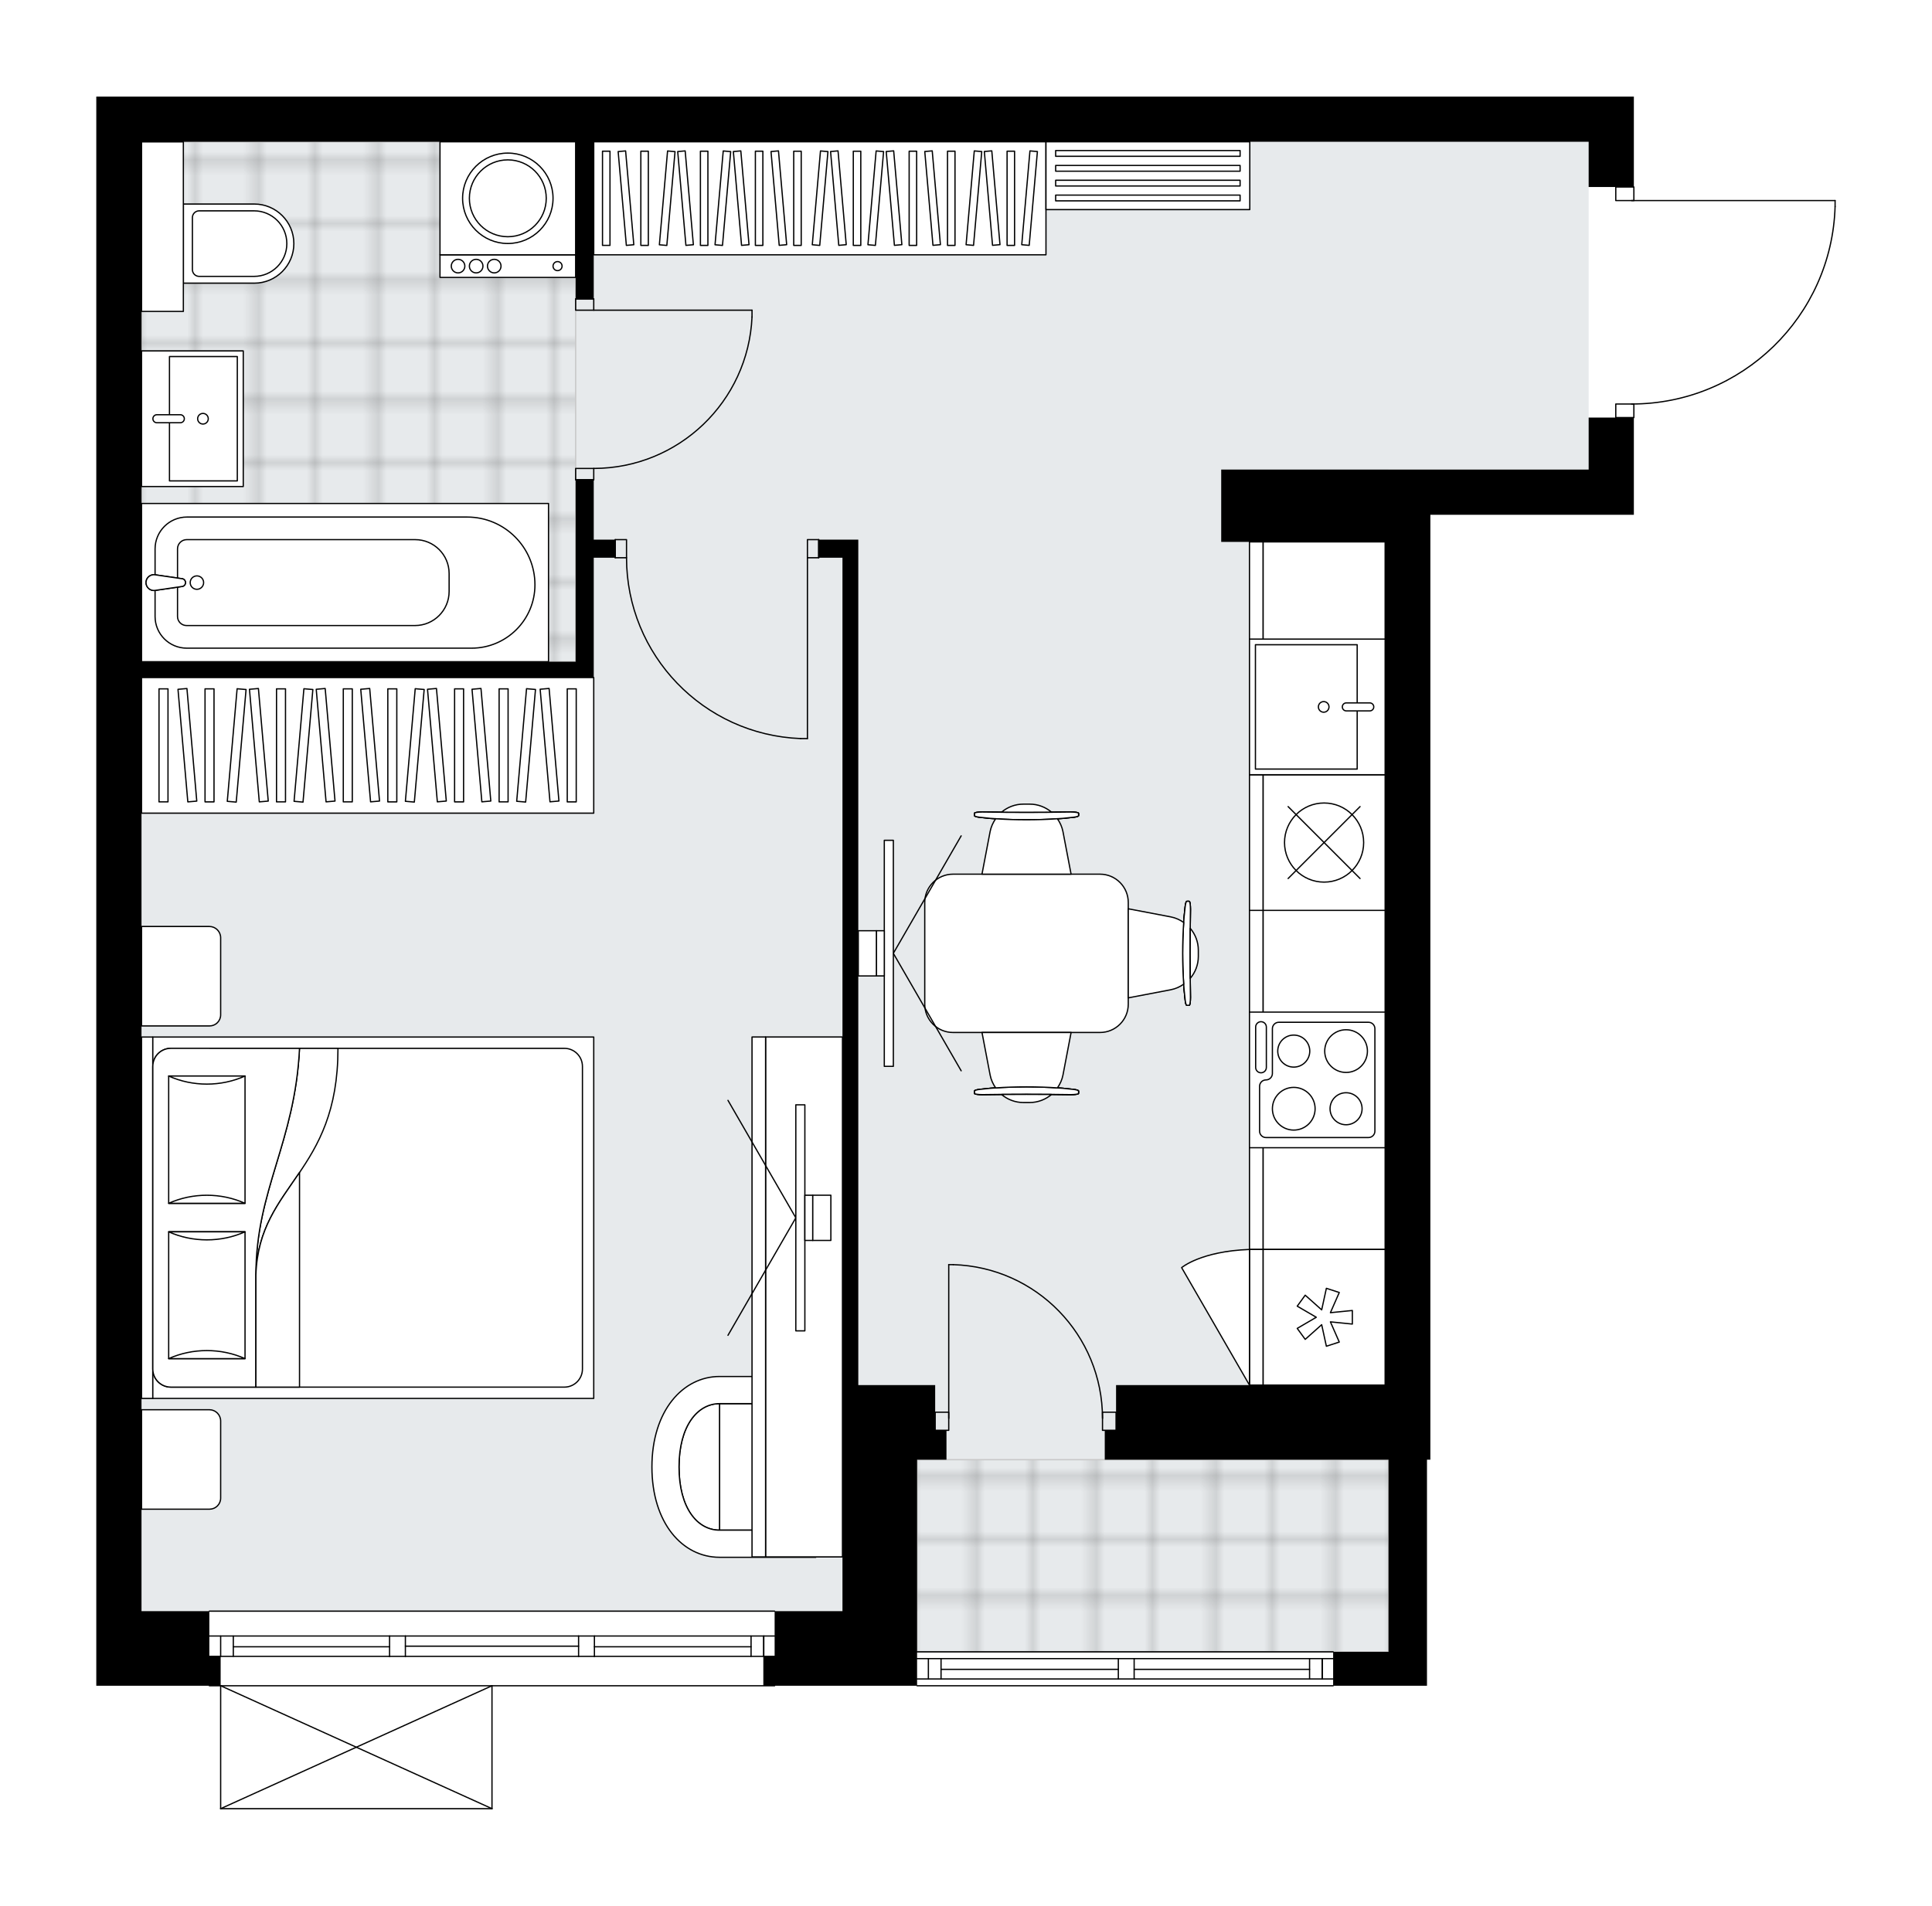 <svg xmlns="http://www.w3.org/2000/svg" xmlns:xlink="http://www.w3.org/1999/xlink" height="1973.47px" id="Layer_1" style="enable-background:new 0 0 2000 1973.47;" version="1.1" viewBox="0 0 2000 1973.47" width="2000px" x="0px" y="0px" xml:space="preserve">
<style type="text/css">
	.st0{fill:none;}
	.st1{opacity:0.25;fill:none;stroke:#070606;stroke-width:0.4;stroke-miterlimit:10;}
	.st2{fill:#FFFFFF;}
	.st3{fill:#E7EAEC;}
	.st4{fill:url(#SVGID_1_);stroke:#C8C8C8;stroke-width:1.3;stroke-miterlimit:10;}
	
		.st5{fill:url(#SVGID_00000055677006918883855270000009604839958255423907_);stroke:#C8C8C8;stroke-width:1.3;stroke-miterlimit:10;}
	.st6{fill:none;stroke:#000000;stroke-width:1.3;stroke-linecap:round;stroke-linejoin:round;stroke-miterlimit:10;}
	.st7{fill:#FFFFFF;stroke:#000000;stroke-width:1.3;stroke-linecap:round;stroke-linejoin:round;stroke-miterlimit:10;}
	.st8{fill:none;stroke:#000000;stroke-width:1.3;stroke-linecap:round;stroke-linejoin:round;}
	.st9{fill:none;stroke:#000000;stroke-width:1.3;stroke-linecap:round;stroke-linejoin:round;stroke-dasharray:8.938,8.938;}
	.st10{fill:none;stroke:#000000;stroke-width:1.3;stroke-linecap:round;stroke-linejoin:round;stroke-dasharray:9.883,9.883;}
	.st11{font-family:'Arial-BoldMT','Arial'; font-weight:bold;}
	.st12{font-size:122.684px;}
	.st13{font-size:103.81px;}
	.st14{font-family: 'ArialMT','Arial';}
	.st15{font-size:40px;}
</style>
<pattern height="14.57" id="New_Pattern_Swatch_2" patternUnits="userSpaceOnUse" style="overflow:visible;" viewBox="7.49 -22.06 14.57 14.57" width="14.57" x="0.13" y="-13.62">
	<g>
		<rect class="st0" height="14.57" width="14.57" x="7.49" y="-22.06" />
		<g>
			<rect class="st1" height="7.29" width="7.29" x="14.77" y="-7.49" />
		</g>
		<g>
			<rect class="st1" height="7.29" width="7.29" x="0.2" y="-7.49" />
		</g>
		<g>
			<rect class="st1" height="7.29" width="7.29" x="22.06" y="-14.77" />
		</g>
		<g>
			<rect class="st1" height="7.29" width="7.29" x="7.49" y="-14.77" />
			<rect class="st1" height="7.29" width="7.29" x="14.77" y="-22.06" />
		</g>
		<g>
			<rect class="st1" height="7.29" width="7.29" x="0.2" y="-22.06" />
		</g>
		<g>
			<rect class="st1" height="7.29" width="7.29" x="22.06" y="-29.35" />
		</g>
		<g>
			<rect class="st1" height="7.29" width="7.29" x="7.49" y="-29.35" />
		</g>
	</g>
</pattern>
<path class="st2" d="M1900.33,213.81c0,0,0,0.01,0,0.01c0,0,0,0.01,0,0.01c-1.64,55.27-24.38,106.92-64.05,145.43  c-38.95,37.81-90.07,58.93-144.25,59.69v13.43c0,0.36-0.29,0.65-0.65,0.65v53.19v46.81h-210.67v901.18v46.81v30.43h-3.51v198.96  v35.11h-96.49c0,0.36-0.29,0.65-0.65,0.65H949.36c-0.36,0-0.65-0.29-0.65-0.65H802.54c0,0.36-0.29,0.65-0.65,0.65H509.95v126.64  c0,0,0,0,0,0.01c0,0.05-0.02,0.09-0.03,0.14c-0.01,0.04-0.01,0.08-0.03,0.12c0,0,0,0.01,0,0.01c0,0.01-0.01,0.01-0.02,0.02  c-0.05,0.09-0.12,0.17-0.2,0.23c-0.02,0.02-0.04,0.03-0.07,0.04c-0.09,0.05-0.2,0.09-0.31,0.09H228.42c-0.12,0-0.22-0.04-0.31-0.09  c-0.02-0.01-0.04-0.03-0.07-0.04c-0.08-0.06-0.15-0.14-0.2-0.23c0-0.01-0.01-0.01-0.02-0.02c0,0,0-0.01,0-0.01  c-0.02-0.04-0.02-0.08-0.03-0.12c-0.01-0.05-0.03-0.09-0.03-0.14c0,0,0,0,0-0.01v-126.64h-11.05c-0.36,0-0.65-0.29-0.65-0.65H99.68  v-77.24v-187.26V100h23.41h23.41h0.02h221.18h0.09h512.53h811.06v46.81v46.16c0.36,0,0.65,0.29,0.65,0.65v13.39h207.65  c0.36,0,0.65,0.29,0.65,0.65V213.81z" id="background" />
<g id="floor">
	<polygon class="st3" points="1644.56,146.81 146.49,146.81 146.49,322.37 146.49,322.37 146.49,1668.29 950.13,1668.29    950.13,1710.42 1437.4,1710.42 1437.4,1668.29 1437.4,1510.39 1437.4,486.22 1644.56,486.22  " />
	
		<pattern id="SVGID_1_" patternTransform="matrix(0 8.258 -8.258 0 -50511.176 53927.867)" xlink:href="#New_Pattern_Swatch_2">
	</pattern>
	<polygon class="st4" points="595.91,438.75 595.91,322.37 595.91,146.81 146.49,146.81 146.49,322.37 146.49,322.37 146.49,685.18    595.91,685.18  " />
	
		<pattern id="SVGID_00000179619664382473426630000012482205151145541762_" patternTransform="matrix(0 8.258 -8.258 0 -50511.176 53927.867)" xlink:href="#New_Pattern_Swatch_2">
	</pattern>
	
		<polygon points="   949.36,1511.46 949.36,1710.42 1437.4,1710.42 1437.4,1511.46  " style="fill:url(#SVGID_00000179619664382473426630000012482205151145541762_);stroke:#C8C8C8;stroke-width:1.3;stroke-miterlimit:10;" />
	<g id="LINE_00000033347444183600836340000017672288257350886303_">
		<line class="st6" x1="1380.06" x2="949.36" y1="1745.53" y2="1745.53" />
	</g>
	<g id="LINE_00000085950813526766908340000013677647578270092955_">
		<line class="st6" x1="949.36" x2="1157.69" y1="1717.45" y2="1717.45" />
	</g>
	<g id="LINE_00000079486875359916296680000012147751491845397172_">
		<line class="st6" x1="1174.07" x2="1380.06" y1="1717.45" y2="1717.45" />
	</g>
	<g id="LINE_00000047043599939685101860000001467822618061121724_">
		<line class="st6" x1="1368.77" x2="1368.77" y1="1738.51" y2="1717.45" />
	</g>
	<g id="LINE_00000172433837766852625800000001934609177545599131_">
		<line class="st6" x1="961.06" x2="961.06" y1="1738.51" y2="1717.45" />
	</g>
	<g id="LINE_00000005261085531422025240000017721199625129857690_">
		<line class="st6" x1="949.36" x2="1157.69" y1="1738.51" y2="1738.51" />
	</g>
	<g id="LINE_00000041975267354738176940000001927025884900480133_">
		<line class="st6" x1="1174.07" x2="1380.06" y1="1738.51" y2="1738.51" />
	</g>
	<g id="LINE_00000046335198994685558070000017914163487186125498_">
		<line class="st6" x1="1174.07" x2="1355.66" y1="1728.56" y2="1728.56" />
	</g>
	<g id="LINE_00000089547200777609133060000016178310375684159899_">
		<line class="st6" x1="974.17" x2="1157.69" y1="1728.56" y2="1728.56" />
	</g>
	<g id="LINE_00000054236789518545117370000013974476099940300962_">
		<line class="st6" x1="974.17" x2="974.17" y1="1717.45" y2="1738.51" />
	</g>
	<g id="LINE_00000180325515254664173020000014388443176202836902_">
		<line class="st6" x1="1368.77" x2="1368.77" y1="1738.51" y2="1717.45" />
	</g>
	<g id="LINE_00000057839750191116256850000015042400029063885441_">
		<line class="st6" x1="1355.66" x2="1355.66" y1="1717.45" y2="1738.51" />
	</g>
	<g id="LINE_00000137107016614240473330000002484560747314022275_">
		<line class="st6" x1="1157.69" x2="1157.69" y1="1738.51" y2="1717.45" />
	</g>
	<g id="LINE_00000021114227709614959210000001174553120905375896_">
		<line class="st6" x1="1157.69" x2="1174.07" y1="1717.45" y2="1717.45" />
	</g>
	<g id="LINE_00000168837813092181281130000007414192248207752635_">
		<line class="st6" x1="1174.07" x2="1174.07" y1="1717.45" y2="1738.51" />
	</g>
	<g id="LINE_00000144306062708440534140000001364819631553462459_">
		<line class="st6" x1="1174.07" x2="1157.69" y1="1738.51" y2="1738.51" />
	</g>
	<g id="LINE_00000067237077049141561700000002823779459773039527_">
		<line class="st6" x1="949.36" x2="1380.06" y1="1710.42" y2="1710.42" />
	</g>
	<g id="LINE_00000157987473136079722680000000240163520960138672_">
		<line class="st6" x1="801.89" x2="216.71" y1="1745.53" y2="1745.53" />
	</g>
	<g id="LINE_00000056409135045630320760000013434281806249944994_">
		<line class="st6" x1="790.61" x2="790.61" y1="1715.1" y2="1694.04" />
	</g>
	<g id="LINE_00000096781184223871655230000011310179827346496146_">
		<line class="st6" x1="228.42" x2="228.42" y1="1715.1" y2="1694.04" />
	</g>
	<g id="LINE_00000028308152703067021300000015989706389736870833_">
		<line class="st6" x1="615.34" x2="777.5" y1="1705.16" y2="1705.16" />
	</g>
	<g id="LINE_00000067952381343063921320000013756712528626413460_">
		<line class="st6" x1="241.52" x2="403.27" y1="1705.16" y2="1705.16" />
	</g>
	<g id="LINE_00000049902607551524866230000006578809049525631650_">
		<line class="st6" x1="241.52" x2="241.52" y1="1694.04" y2="1715.1" />
	</g>
	<g id="LINE_00000042001815889231959050000005737313568038047140_">
		<line class="st6" x1="790.61" x2="790.61" y1="1715.1" y2="1694.04" />
	</g>
	<g id="LINE_00000132801207225313473530000016011081978126624700_">
		<line class="st6" x1="777.5" x2="777.5" y1="1694.04" y2="1715.1" />
	</g>
	<g id="LINE_00000171702333204872137550000015953677597471748243_">
		<line class="st6" x1="598.95" x2="598.95" y1="1715.1" y2="1694.04" />
	</g>
	<g id="LINE_00000148649337442431271580000003957674140394510003_">
		<line class="st6" x1="598.95" x2="615.34" y1="1694.04" y2="1694.04" />
	</g>
	<g id="LINE_00000065067989297951851440000004702096884312818834_">
		<line class="st6" x1="615.34" x2="615.34" y1="1694.04" y2="1715.1" />
	</g>
	<g id="LINE_00000106859004393628391240000006052409277165925011_">
		<line class="st6" x1="615.34" x2="598.95" y1="1715.1" y2="1715.1" />
	</g>
	<g id="LINE_00000017510014783161848270000016263086737161465019_">
		<line class="st6" x1="216.71" x2="801.89" y1="1668.29" y2="1668.29" />
	</g>
	<g id="LINE_00000152956925572529073220000012415143568882035131_">
		<line class="st6" x1="403.27" x2="403.27" y1="1715.1" y2="1694.04" />
	</g>
	<g id="LINE_00000065046577956006122980000014808076776890537607_">
		<line class="st6" x1="403.27" x2="419.65" y1="1694.04" y2="1694.04" />
	</g>
	<g id="LINE_00000062174640212696993200000015763338030805819546_">
		<line class="st6" x1="419.65" x2="419.65" y1="1694.04" y2="1715.1" />
	</g>
	<g id="LINE_00000054974839327168420360000012116669665266295729_">
		<line class="st6" x1="419.65" x2="403.27" y1="1715.1" y2="1715.1" />
	</g>
	<g id="LINE_00000067198875622026916580000004038865329452506031_">
		<line class="st6" x1="419.65" x2="598.95" y1="1704.57" y2="1704.57" />
	</g>
	<g id="LWPOLYLINE_00000114787360688876113570000009483534165207405458_">
		<line class="st6" x1="403.27" x2="216.71" y1="1715.1" y2="1715.1" />
	</g>
	<g id="LWPOLYLINE_00000038396734911726073180000009475544941888865923_">
		<line class="st6" x1="419.65" x2="598.95" y1="1715.1" y2="1715.1" />
	</g>
	<g id="LWPOLYLINE_00000109011589426045547760000014639733156298655877_">
		<line class="st6" x1="615.34" x2="801.89" y1="1715.1" y2="1715.1" />
	</g>
	<g id="LWPOLYLINE_00000051382785290173114740000010947086735619554477_">
		<line class="st6" x1="403.27" x2="216.71" y1="1694.04" y2="1694.04" />
	</g>
	<g id="LWPOLYLINE_00000154401905879839337810000013031288766338773182_">
		<line class="st6" x1="419.65" x2="598.95" y1="1694.04" y2="1694.04" />
	</g>
	<g id="LWPOLYLINE_00000028311302919375750750000016333305674471433612_">
		<line class="st6" x1="615.34" x2="801.89" y1="1694.04" y2="1694.04" />
	</g>
	<g id="LWPOLYLINE_00000123414076406372031350000008418341042733273216_">
		<rect class="st6" height="11.7" width="18.73" x="595.91" y="309.5" />
	</g>
	<g id="LWPOLYLINE_00000100350176414976154280000006337649065111985311_">
		<rect class="st6" height="11.7" width="18.73" x="595.91" y="485.05" />
	</g>
	<g id="LINE_00000176764668810799608250000015229551268780956580_">
		<line class="st6" x1="614.64" x2="595.91" y1="309.5" y2="309.5" />
	</g>
	<g id="LINE_00000057833092593948903440000008061622531467334026_">
		<line class="st6" x1="614.64" x2="595.91" y1="496.75" y2="496.75" />
	</g>
	<g id="LINE_00000142164955028452419480000014011691137484404866_">
		<line class="st6" x1="614.64" x2="778.49" y1="321.2" y2="321.2" />
	</g>
	<g id="ARC_00000158014865632892088790000012569489625082380180_">
		<path class="st6" d="M778.49,328.22c-3.9,87.68-76.09,156.77-163.85,156.83" />
	</g>
	<g id="LINE_00000078735850446088516250000008776719503499959732_">
		<line class="st6" x1="778.49" x2="778.49" y1="321.2" y2="328.22" />
	</g>
	<g id="LWPOLYLINE_00000060748258806066892890000001446656114842159281_">
		<rect class="st6" height="18.73" width="11.7" x="835.84" y="558.78" />
	</g>
	<g id="LWPOLYLINE_00000154389459177629367950000002213902390938163890_">
		<rect class="st6" height="18.73" width="11.7" x="636.87" y="558.78" />
	</g>
	<g id="LINE_00000036940147985598903570000015798761573284659344_">
		<line class="st6" x1="847.54" x2="847.54" y1="577.51" y2="558.78" />
	</g>
	<g id="LINE_00000001664542839936803900000011297116494289917370_">
		<line class="st6" x1="636.87" x2="636.87" y1="577.51" y2="558.78" />
	</g>
	<g id="LINE_00000127032186446718450240000013038231059445420714_">
		<line class="st6" x1="835.84" x2="835.84" y1="577.51" y2="764.77" />
	</g>
	<g id="LINE_00000016035420649307708440000015945989625710343084_">
		<line class="st6" x1="828.81" x2="835.84" y1="764.77" y2="764.77" />
	</g>
	<g id="ARC_00000045587055987024140900000000887725664552489600_">
		<path class="st6" d="M828.81,764.77c-100.61-3.9-180.19-86.57-180.24-187.26" />
	</g>
	<g id="LWPOLYLINE_00000080204217349519562340000000826526331158582405_">
		<rect class="st6" height="14.04" width="18.73" x="1672.65" y="418.34" />
	</g>
	<g id="LWPOLYLINE_00000160903179880714573990000003651302502483442817_">
		<rect class="st6" height="14.04" width="18.73" x="1672.65" y="193.63" />
	</g>
	<g id="LWPOLYLINE_00000100357205351518882840000005100409545180614534_">
		<path class="st6" d="M1899.68,213.81c-3.37,113.92-96.69,204.53-210.67,204.53" />
	</g>
	<g id="LINE_00000159458068372889674010000014970364278982456502_">
		<line class="st6" x1="1689.01" x2="1899.68" y1="207.67" y2="207.67" />
	</g>
	<g id="LINE_00000158709071377717227910000011902640992746069896_">
		<line class="st6" x1="1899.68" x2="1899.68" y1="207.67" y2="213.81" />
	</g>
	<g id="LWPOLYLINE_00000044878265864478563300000003497825624881221792_">
		<rect class="st6" height="18.73" width="14.04" x="1141.3" y="1462.31" />
	</g>
	<g id="LWPOLYLINE_00000129169469879808231270000011879397914253951167_">
		<rect class="st6" height="18.73" width="14.04" x="968.09" y="1462.31" />
	</g>
	<g id="LWPOLYLINE_00000109011414468793836850000006787104213547605387_">
		<path class="st6" d="M986.77,1309.5c86.07,2.55,154.53,73.06,154.53,159.17" />
	</g>
	<g id="LINE_00000122685094177675421200000002384696726564025984_">
		<line class="st6" x1="982.13" x2="982.13" y1="1468.67" y2="1309.5" />
	</g>
	<g id="LINE_00000013896560946359039560000016949982206352323484_">
		<line class="st6" x1="982.13" x2="986.77" y1="1309.5" y2="1309.5" />
	</g>
	<g id="LINE_00000121984395861557457620000005714787381629533619_">
		<line class="st6" x1="509.3" x2="228.42" y1="1872.82" y2="1872.82" />
	</g>
	<g id="LINE_00000000935701969232415340000014378570473294200476_">
		<line class="st6" x1="228.42" x2="228.42" y1="1872.82" y2="1745.53" />
	</g>
	<g id="LINE_00000036931858572689745120000000731171655985243532_">
		<line class="st6" x1="509.3" x2="509.3" y1="1745.53" y2="1872.82" />
	</g>
	<g id="LWPOLYLINE_00000065076640664472932350000015371495975465605266_">
		<line class="st6" x1="228.42" x2="509.3" y1="1745.53" y2="1872.82" />
	</g>
	<g id="LWPOLYLINE_00000176003690937646291280000014788544322058342804_">
		<line class="st6" x1="509.3" x2="228.42" y1="1745.53" y2="1872.82" />
	</g>
	<g>
		<polygon points="391.2,100 367.69,100 146.49,100 123.08,100 99.68,100 99.68,1481.03 99.68,1668.29 99.68,1745.53     216.71,1745.53 228.42,1745.53 228.42,1715.1 216.71,1715.1 216.71,1668.29 146.49,1668.29 146.49,1481.03 146.49,701.57     595.91,701.57 614.64,701.57 614.64,577.51 636.87,577.51 636.87,558.78 614.64,558.78 614.64,496.75 595.91,496.75     595.91,685.18 146.49,685.18 146.49,146.81 367.69,146.81 391.2,146.81 595.91,146.81 595.91,309.5 614.64,309.5 614.64,146.81     1644.56,146.81 1644.56,193.63 1691.37,193.63 1691.37,146.81 1691.37,100   " />
		<polygon points="1644.56,486.22 1437.2,486.22 1433.89,486.22 1433.89,486.22 1433.89,486.22 1264.19,486.22 1264.19,486.22     1264.19,561.12 1264.17,561.12 1289.92,561.12 1340.25,561.12 1403.45,561.12 1433.89,561.12 1433.89,561.12 1433.89,561.12     1433.89,1434.22 1155.34,1434.22 1155.34,1481.03 1143.64,1481.03 1143.64,1511.46 1437.4,1511.46 1437.4,1710.42     1380.06,1710.42 1380.06,1745.53 1477.2,1745.53 1477.2,1710.42 1477.2,1511.46 1480.71,1511.46 1480.71,1481.03 1480.71,1434.22     1480.71,533.04 1691.37,533.04 1691.37,486.22 1691.37,432.38 1644.56,432.38   " />
		<polygon points="968.09,1434.22 949.36,1434.22 888.5,1434.22 888.5,558.78 872.12,558.78 847.54,558.78 847.54,577.51     872.12,577.51 872.12,1434.22 872.12,1668.29 801.89,1668.29 801.89,1715.1 790.19,1715.1 790.19,1745.53 801.89,1745.53     949.36,1745.53 949.36,1668.29 949.36,1511.46 968.09,1511.46 979.79,1511.46 979.79,1481.03 968.09,1481.03   " />
	</g>
</g>
<g id="mebel">
	<g>
		<path class="st7" d="M986.56,905.18h152.15c16.16,0,29.26,13.1,29.26,29.26v105.4c0,16.16-13.1,29.26-29.26,29.26H986.56    c-16.16,0-29.26-13.1-29.26-29.26v-105.4C957.3,918.28,970.4,905.18,986.56,905.18z" />
		<g>
			<g id="LINE_00000067953334600015671340000001075094792444643740_">
				<path class="st7" d="M1014,1128.05c28.33-3.56,69-3.56,97.34,0c3.27,0.41,5.17,1.03,5.17,1.68v0.16v2.31      c0,0.7-3.67,1.26-8.19,1.26c-30.35-0.48-60.94-0.48-91.29,0c-4.52,0-8.19-0.57-8.19-1.26v-2.31v-0.16      C1008.83,1129.08,1010.73,1128.46,1014,1128.05z" />
			</g>
			<g id="LINE_00000124841165419529781570000002680134349796458167_">
				<path class="st7" d="M1014,1128.05c28.33-3.56,69-3.56,97.34,0c3.27,0.41,5.17,1.03,5.17,1.68v0.16v2.31      c0,0.7-3.67,1.26-8.19,1.26c-30.35-0.48-60.94-0.48-91.29,0c-4.52,0-8.19-0.57-8.19-1.26v-2.31v-0.16      C1008.83,1129.08,1010.73,1128.46,1014,1128.05z" />
			</g>
			<g id="LINE_00000132059515362216849730000007210103184003775873_">
				<path class="st7" d="M1014,1128.05c28.33-3.56,69-3.56,97.34,0c3.27,0.41,5.17,1.03,5.17,1.68v0.16v2.31      c0,0.7-3.67,1.26-8.19,1.26c-30.35-0.48-60.94-0.48-91.29,0c-4.52,0-8.19-0.57-8.19-1.26v-2.31v-0.16      C1008.83,1129.08,1010.73,1128.46,1014,1128.05z" />
			</g>
			<path class="st7" d="M1036.8,1133.31c6.16,5.21,14.09,8.32,22.64,8.32h6.45c8.56,0,16.48-3.11,22.64-8.32     C1071.29,1133.15,1054.05,1133.15,1036.8,1133.31z" />
			<path class="st7" d="M1016.56,1069.09l8.4,44c0.95,4.97,3.02,9.46,5.77,13.4c20.31-1.43,43.59-1.43,63.9,0     c2.75-3.95,4.82-8.43,5.77-13.4l8.4-44H1016.56z" />
		</g>
		<g>
			<g id="LINE_00000162353232915475547900000002601787671241987712_">
				<path class="st7" d="M1226.93,1035.8c-3.56-28.33-3.56-69,0-97.34c0.41-3.27,1.03-5.17,1.68-5.17h0.16h2.31      c0.7,0,1.26,3.67,1.26,8.19c-0.48,30.35-0.48,60.94,0,91.29c0,4.52-0.57,8.19-1.26,8.19h-2.31h-0.16      C1227.95,1040.97,1227.34,1039.08,1226.93,1035.8z" />
			</g>
			<g id="LINE_00000043444315207235455040000016305272506612043918_">
				<path class="st7" d="M1226.93,1035.8c-3.56-28.33-3.56-69,0-97.34c0.41-3.27,1.03-5.17,1.68-5.17h0.16h2.31      c0.7,0,1.26,3.67,1.26,8.19c-0.48,30.35-0.48,60.94,0,91.29c0,4.52-0.57,8.19-1.26,8.19h-2.31h-0.16      C1227.95,1040.97,1227.34,1039.08,1226.93,1035.8z" />
			</g>
			<g id="LINE_00000039098976058682570780000013157067037801422520_">
				<path class="st7" d="M1226.93,1035.8c-3.56-28.33-3.56-69,0-97.34c0.41-3.27,1.03-5.17,1.68-5.17h0.16h2.31      c0.7,0,1.26,3.67,1.26,8.19c-0.48,30.35-0.48,60.94,0,91.29c0,4.52-0.57,8.19-1.26,8.19h-2.31h-0.16      C1227.95,1040.97,1227.34,1039.08,1226.93,1035.8z" />
			</g>
			<path class="st7" d="M1232.18,1013.01c5.21-6.16,8.32-14.09,8.32-22.64v-6.45c0-8.56-3.11-16.48-8.32-22.64     C1232.03,978.51,1232.03,995.76,1232.18,1013.01z" />
			<path class="st7" d="M1167.97,1033.25l44-8.4c4.97-0.95,9.46-3.02,13.4-5.77c-1.43-20.31-1.43-43.59,0-63.9     c-3.95-2.75-8.43-4.82-13.4-5.77l-44-8.4V1033.25z" />
		</g>
		<g>
			<g id="LINE_00000166635694672416589560000008070000991519583373_">
				<path class="st7" d="M1111.34,846.22c-28.33,3.56-69,3.56-97.34,0c-3.27-0.41-5.17-1.03-5.17-1.68v-0.16v-2.31      c0-0.7,3.67-1.26,8.19-1.26c30.35,0.48,60.94,0.48,91.29,0c4.52,0,8.19,0.57,8.19,1.26v2.31v0.16      C1116.51,845.2,1114.61,845.81,1111.34,846.22z" />
			</g>
			<g id="LINE_00000011728439848795623850000015902631155037118133_">
				<path class="st7" d="M1111.34,846.22c-28.33,3.56-69,3.56-97.34,0c-3.27-0.41-5.17-1.03-5.17-1.68v-0.16v-2.31      c0-0.7,3.67-1.26,8.19-1.26c30.35,0.48,60.94,0.48,91.29,0c4.52,0,8.19,0.57,8.19,1.26v2.31v0.16      C1116.51,845.2,1114.61,845.81,1111.34,846.22z" />
			</g>
			<g id="LINE_00000065063642289396055700000005937535691582460320_">
				<path class="st7" d="M1111.34,846.22c-28.33,3.56-69,3.56-97.34,0c-3.27-0.41-5.17-1.03-5.17-1.68v-0.16v-2.31      c0-0.7,3.67-1.26,8.19-1.26c30.35,0.48,60.94,0.48,91.29,0c4.52,0,8.19,0.57,8.19,1.26v2.31v0.16      C1116.51,845.2,1114.61,845.81,1111.34,846.22z" />
			</g>
			<path class="st7" d="M1088.54,840.97c-6.16-5.21-14.09-8.32-22.64-8.32h-6.45c-8.56,0-16.48,3.11-22.64,8.32     C1054.05,841.12,1071.29,841.12,1088.54,840.97z" />
			<path class="st7" d="M1108.78,905.18l-8.4-44c-0.95-4.97-3.02-9.46-5.77-13.4c-20.31,1.43-43.59,1.43-63.9,0     c-2.75,3.95-4.82,8.43-5.77,13.4l-8.4,44H1108.78z" />
		</g>
	</g>
	<g>
		
			<rect class="st7" height="126.4" transform="matrix(-1.836970e-16 1 -1 -1.836970e-16 2298.141 -443.244)" width="732.65" x="1004.37" y="864.25" />
		
			<rect class="st7" height="14.04" transform="matrix(-1.836970e-16 1 -1 -1.836970e-16 2227.919 -373.022)" width="732.65" x="934.15" y="920.43" />
	</g>
	<g>
		<path class="st7" d="M304.2,252.25L304.2,252.25c0,22.62-18.34,40.96-40.96,40.96h-73.42v-81.93h73.42    C285.86,211.29,304.2,229.63,304.2,252.25z" />
		
			<rect class="st7" height="43.3" transform="matrix(-3.418875e-13 -1 1 -3.418875e-13 -66.519 402.84)" width="175.55" x="80.38" y="213.03" />
		<path class="st7" d="M296.93,252.25L296.93,252.25c0,18.74-15.2,33.94-33.94,33.94h-56.8c-3.88,0-7.02-3.14-7.02-7.02v-53.84    c0-3.88,3.14-7.02,7.02-7.02h56.8C281.74,218.31,296.93,233.51,296.93,252.25z" />
	</g>
	<g>
		<rect class="st7" height="23.41" width="140.44" x="455.47" y="263.85" />
		<rect class="st7" height="117.04" width="140.44" x="455.47" y="146.81" />
		<g id="CIRCLE_00000119813467789461176640000017338426449534783390_">
			<circle class="st7" cx="525.69" cy="205.33" r="46.81" />
		</g>
		<g id="CIRCLE_00000000212614349554796280000006563025952501853092_">
			<circle class="st7" cx="525.69" cy="205.33" r="39.79" />
		</g>
		<g id="CIRCLE_00000073684559927977130580000003759542079266234796_">
			<circle class="st7" cx="577.18" cy="275.55" r="4.68" />
		</g>
		<g id="CIRCLE_00000176744966495391040030000014690321833911977381_">
			<circle class="st7" cx="511.64" cy="275.55" r="7.02" />
		</g>
		<g id="CIRCLE_00000127751449590447370330000005470344238533951628_">
			<circle class="st7" cx="492.92" cy="275.55" r="7.02" />
		</g>
		<g id="CIRCLE_00000127034840054960518410000013672240022207073454_">
			<circle class="st7" cx="474.19" cy="275.55" r="7.02" />
		</g>
	</g>
	<g>
		
			<rect class="st7" height="421.33" transform="matrix(6.123234e-17 -1 1 6.123234e-17 -246.102 960.413)" width="163.85" x="275.23" y="392.59" />
		<g id="ARC_00000088844698839665086790000014945173652737510292_">
			<path class="st7" d="M160.52,611.34c-0.78,0.11-1.58,0.11-2.36,0c-4.46-0.65-7.56-4.8-6.91-9.26c0.65-4.46,4.8-7.56,9.26-6.91     l28.58,4.17c1.32,0.39,2.35,1.43,2.75,2.75c0.64,2.16-0.59,4.44-2.75,5.08L160.52,611.34z" />
		</g>
		<path class="st7" d="M160.53,568.39v26.79l28.57,4.17c1.32,0.39,2.35,1.43,2.75,2.75c0.64,2.16-0.59,4.44-2.75,5.08l-28.57,4.17    v27.03c0,18.1,14.67,32.77,32.77,32.77h294.88c36.22,0,65.59-29.37,65.59-65.59c0-38.76-31.42-70.17-70.17-70.17H193.54    C175.31,535.38,160.53,550.16,160.53,568.39z" />
		<path class="st7" d="M183.77,568.31v30.25l5.33,0.78c1.32,0.39,2.35,1.43,2.75,2.75c0.64,2.16-0.59,4.44-2.75,5.08l-5.33,0.78    v30.42c0,5.17,4.19,9.36,9.36,9.36h236.47c19.51,0,35.33-15.82,35.33-35.33v-18.51c0-19.39-15.72-35.11-35.11-35.11H193.3    C188.04,558.78,183.77,563.05,183.77,568.31z" />
		<g id="ARC_00000137114718769875800310000006286514387540622248_">
			<path class="st7" d="M160.52,611.34c-0.78,0.11-1.58,0.11-2.36,0c-4.46-0.65-7.56-4.8-6.91-9.26c0.65-4.46,4.8-7.56,9.26-6.91     l28.58,4.17c1.32,0.39,2.35,1.43,2.75,2.75c0.64,2.16-0.59,4.44-2.75,5.08L160.52,611.34z" />
		</g>
		<circle class="st7" cx="203.84" cy="603.26" r="6.95" />
	</g>
	<g>
		
			<rect class="st7" height="105.33" transform="matrix(8.972385e-11 -1 1 8.972385e-11 -234.398 632.71)" width="140.45" x="128.93" y="380.89" />
		
			<rect class="st7" height="70.22" transform="matrix(8.984020e-11 -1 1 8.984020e-11 -223.029 644.127)" width="128.74" x="146.18" y="398.47" />
		<path class="st7" d="M190.82,433.58L190.82,433.58c0,2.29-1.85,4.14-4.14,4.14h-24.27c-2.29,0-4.14-1.85-4.14-4.14l0,0    c0-2.29,1.85-4.14,4.14-4.14h24.27C188.96,429.44,190.82,431.29,190.82,433.58z" />
		<circle class="st7" cx="210.1" cy="433.58" r="5.5" />
	</g>
	<g>
		
			<rect class="st7" height="140.44" transform="matrix(-1.836970e-16 1 -1 -1.836970e-16 2481.888 -245.452)" width="140.44" x="1293.45" y="1048" />
		<path class="st7" d="M1416.66,1058.53h-92.85c-3.66,0-6.63,2.97-6.63,6.63v46.42c0,3.66-2.97,6.63-6.63,6.63l0,0    c-3.66,0-6.63,2.97-6.63,6.63v46.42c0,3.66,2.97,6.63,6.63,6.63h106.11c3.66,0,6.63-2.97,6.63-6.63v-106.11    C1423.29,1061.5,1420.32,1058.53,1416.66,1058.53z" />
		<path class="st7" d="M1299.86,1105.31v-41.84c0-3.05,2.47-5.53,5.53-5.53l0,0c3.05,0,5.53,2.47,5.53,5.53v41.84    c0,3.05-2.47,5.53-5.53,5.53l0,0C1302.33,1110.84,1299.86,1108.36,1299.86,1105.31z" />
		<circle class="st7" cx="1393.45" cy="1088.37" r="22.11" />
		<circle class="st7" cx="1339.29" cy="1148.06" r="22.11" />
		<circle class="st7" cx="1339.29" cy="1088.37" r="16.58" />
		<circle class="st7" cx="1393.45" cy="1148.06" r="16.58" />
	</g>
	<g>
		
			<rect class="st7" height="126.4" transform="matrix(-1.836970e-16 1 -1 -1.836970e-16 2243.133 -498.251)" width="140.44" x="1300.47" y="809.24" />
		
			<rect class="st7" height="14.04" transform="matrix(-1.836970e-16 1 -1 -1.836970e-16 2172.912 -428.029)" width="140.44" x="1230.25" y="865.42" />
		<circle class="st7" cx="1370.69" cy="872.44" r="40.96" />
		<line class="st7" x1="1407.93" x2="1333.45" y1="909.68" y2="835.2" />
		<line class="st7" x1="1333.45" x2="1407.93" y1="909.68" y2="835.2" />
	</g>
	<g>
		
			<rect class="st7" height="126.4" transform="matrix(-1.836970e-16 1 -1 -1.836970e-16 2734.687 -6.697)" width="140.44" x="1300.47" y="1300.8" />
		
			<rect class="st7" height="14.04" transform="matrix(-1.836970e-16 1 -1 -1.836970e-16 2664.465 63.525)" width="140.44" x="1230.25" y="1356.97" />
		<polygon class="st7" points="1377.23,1359.24 1399.95,1356.97 1399.95,1371.02 1377.23,1368.74 1386.41,1389.65 1373.06,1393.99     1368.2,1371.68 1351.15,1386.87 1342.89,1375.51 1362.61,1363.99 1342.89,1352.48 1351.15,1341.12 1368.2,1356.31 1373.06,1334     1386.41,1338.34   " />
		<path class="st7" d="M1293.45,1434.22l-70.22-121.63c0,0,19.77-16.95,70.22-18.82V1434.22z" />
	</g>
	<g>
		
			<rect class="st7" height="140.44" transform="matrix(-1.836970e-16 1 -1 -1.836970e-16 2095.663 -631.678)" width="140.45" x="1293.44" y="661.77" />
		
			<rect class="st7" height="105.33" transform="matrix(-1.836970e-16 1 -1 -1.836970e-16 2084.246 -620.309)" width="128.74" x="1287.91" y="679.3" />
		<path class="st7" d="M1389.57,731.97L1389.57,731.97c0-2.29,1.85-4.14,4.14-4.14h24.27c2.29,0,4.14,1.85,4.14,4.14v0    c0,2.29-1.85,4.14-4.14,4.14h-24.27C1391.42,736.11,1389.57,734.25,1389.57,731.97z" />
		<circle class="st7" cx="1370.28" cy="731.97" r="5.5" />
	</g>
	<g>
		<g>
			<g>
				<path class="st7" d="M862.01,1566.93v-96.02c0-9.67-7.84-17.5-17.5-17.5h-99.66v131.03h99.66      C854.17,1584.43,862.01,1576.6,862.01,1566.93z" />
				<path class="st7" d="M744.85,1453.41c-22.74,0-41.95,22.88-41.95,65.54s18.97,65.49,41.95,65.49V1453.41z" />
				<path class="st7" d="M744.85,1612.52c-38.33,0-69.98-35.4-69.98-93.57c0-58.17,32.06-93.63,69.98-93.63h99.6v28.09h-99.6      c-22.74,0-41.95,22.88-41.95,65.54s18.97,65.49,41.95,65.49h99.6v28.09H744.85z" />
			</g>
		</g>
		<g>
			
				<rect class="st7" height="79.58" transform="matrix(2.762096e-10 -1 1 2.762096e-10 -510.624 2175.272)" width="538.37" x="563.14" y="1303.16" />
			
				<rect class="st7" height="14.04" transform="matrix(2.429528e-10 -1 1 2.429528e-10 -557.438 2128.457)" width="538.37" x="516.33" y="1335.93" />
		</g>
		<g>
			<g>
				<g id="LINE_00000078737718853500653560000009981165680534744999_">
					<line class="st7" x1="823.83" x2="753.6" y1="1261.02" y2="1382.65" />
				</g>
				<g id="LINE_00000055678719169122030740000012357751902449199249_">
					<line class="st7" x1="823.83" x2="753.6" y1="1261.02" y2="1139.39" />
				</g>
			</g>
			<rect class="st7" height="234.07" width="9.36" x="823.83" y="1143.99" />
			
				<rect class="st7" height="46.81" transform="matrix(-1 -2.198092e-10 2.198092e-10 -1 1674.57 2522.044)" width="8.19" x="833.19" y="1237.61" />
			<rect class="st7" height="46.81" width="18.73" x="841.38" y="1237.61" />
		</g>
	</g>
	<g>
		<g>
			<g id="LINE_00000021078673714442119490000014991855908924108204_">
				<line class="st7" x1="924.78" x2="995" y1="987.14" y2="865.51" />
			</g>
			<g id="LINE_00000171689292981283442940000015928987718721105042_">
				<line class="st7" x1="924.78" x2="995" y1="987.14" y2="1108.77" />
			</g>
		</g>
		
			<rect class="st7" height="234.07" transform="matrix(-1 -3.526125e-11 3.526125e-11 -1 1840.203 1974.274)" width="9.36" x="915.42" y="870.1" />
		<rect class="st7" height="46.81" width="8.19" x="907.23" y="963.73" />
		
			<rect class="st7" height="46.81" transform="matrix(-1 -5.294044e-11 5.294044e-11 -1 1795.729 1974.274)" width="18.73" x="888.5" y="963.73" />
	</g>
	<g>
		
			<rect class="st7" height="468.15" transform="matrix(-1.439517e-10 1 -1 -1.439517e-10 1152.353 391.227)" width="140.44" x="310.34" y="537.72" />
		<g>
			
				<rect class="st7" height="9.3" transform="matrix(-1.347573e-10 1 -1 -1.347573e-10 1293.12 250.459)" width="117.04" x="462.81" y="767.14" />
			
				<rect class="st7" height="9.3" transform="matrix(-1.347573e-10 1 -1 -1.347573e-10 1247.034 296.545)" width="117.04" x="416.73" y="767.14" />
			
				<rect class="st7" height="9.3" transform="matrix(-1.347573e-10 1 -1 -1.347573e-10 1177.906 365.674)" width="117.04" x="347.6" y="767.14" />
			
				<rect class="st7" height="9.3" transform="matrix(-1.347573e-10 1 -1 -1.347573e-10 1131.82 411.76)" width="117.04" x="301.51" y="767.14" />
			
				<rect class="st7" height="9.3" transform="matrix(-1.347493e-10 1 -1 -1.347493e-10 1062.691 480.889)" width="117.04" x="232.38" y="767.14" />
			
				<rect class="st7" height="9.3" transform="matrix(-0.087 0.996 -0.996 -0.087 1360.671 296.754)" width="117.04" x="485.86" y="767.14" />
			
				<rect class="st7" height="9.3" transform="matrix(-0.087 0.996 -0.996 -0.087 1235.415 411.53)" width="117.04" x="370.64" y="767.14" />
			
				<rect class="st7" height="9.3" transform="matrix(-0.087 0.996 -0.996 -0.087 1110.159 526.307)" width="117.04" x="255.43" y="767.14" />
			
				<rect class="st7" height="9.3" transform="matrix(0.087 0.996 -0.996 0.087 1223.712 208.133)" width="117.04" x="439.77" y="767.14" />
			
				<rect class="st7" height="9.3" transform="matrix(0.087 0.996 -0.996 0.087 1181.642 254.043)" width="117.04" x="393.68" y="767.14" />
			
				<rect class="st7" height="9.3" transform="matrix(0.087 0.996 -0.996 0.087 1118.539 322.909)" width="117.04" x="324.55" y="767.14" />
			
				<rect class="st7" height="9.3" transform="matrix(0.087 0.996 -0.996 0.087 1076.469 368.819)" width="117.04" x="278.47" y="767.14" />
			
				<rect class="st7" height="9.3" transform="matrix(-0.087 0.996 -0.996 -0.087 1035.005 595.172)" width="117.04" x="186.3" y="767.14" />
			
				<rect class="st7" height="9.3" transform="matrix(0.087 0.996 -0.996 0.087 1013.365 437.685)" width="117.04" x="209.34" y="767.14" />
			
				<rect class="st7" height="9.3" transform="matrix(-1.347573e-10 1 -1 -1.347573e-10 1363.655 179.924)" width="117.04" x="533.35" y="767.14" />
			
				<rect class="st7" height="9.3" transform="matrix(0.087 0.996 -0.996 0.087 1288.099 137.866)" width="117.04" x="510.3" y="767.14" />
			
				<rect class="st7" height="9.3" transform="matrix(-1.347493e-10 1 -1 -1.347493e-10 988.688 554.892)" width="117.04" x="158.38" y="767.14" />
			
				<rect class="st7" height="9.3" transform="matrix(-1.347573e-10 1 -1 -1.347573e-10 941.05 602.53)" width="117.04" x="110.74" y="767.14" />
			
				<rect class="st7" height="9.3" transform="matrix(0.087 0.996 -0.996 0.087 945.812 511.406)" width="117.04" x="135.34" y="767.14" />
		</g>
	</g>
	<g>
		
			<rect class="st7" height="468.15" transform="matrix(-1.434223e-10 1 -1 -1.434223e-10 1054.043 -643.378)" width="117.04" x="790.19" y="-28.74" />
		<g>
			
				<rect class="st7" height="7.75" transform="matrix(-1.349180e-10 1 -1 -1.349180e-10 1251.737 -841.072)" width="97.53" x="997.64" y="201.46" />
			
				<rect class="st7" height="7.75" transform="matrix(-0.087 0.996 -0.996 -0.087 1363.032 -838.323)" width="97.53" x="1016.84" y="201.46" />
			
				<rect class="st7" height="7.75" transform="matrix(-0.087 0.996 -0.996 -0.087 1300.404 -780.935)" width="97.53" x="959.23" y="201.46" />
			
				<rect class="st7" height="7.75" transform="matrix(0.087 0.996 -0.996 0.087 1142.227 -835.856)" width="97.53" x="978.44" y="201.46" />
			
				<rect class="st7" height="7.75" transform="matrix(-1.340041e-10 1 -1 -1.340041e-10 1190.068 -779.403)" width="97.53" x="935.97" y="201.46" />
			
				<rect class="st7" height="7.75" transform="matrix(-1.346001e-10 1 -1 -1.346001e-10 1150.37 -739.704)" width="97.53" x="896.27" y="201.46" />
			
				<rect class="st7" height="7.75" transform="matrix(0.087 0.996 -0.996 0.087 1085.932 -774.422)" width="97.53" x="916.77" y="201.46" />
			
				<rect class="st7" height="7.75" transform="matrix(-1.349180e-10 1 -1 -1.349180e-10 1092.543 -681.878)" width="97.53" x="838.45" y="201.46" />
			
				<rect class="st7" height="7.75" transform="matrix(-0.087 0.996 -0.996 -0.087 1189.964 -679.735)" width="97.53" x="857.65" y="201.46" />
			
				<rect class="st7" height="7.75" transform="matrix(0.087 0.996 -0.996 0.087 1049.494 -734.656)" width="97.53" x="876.85" y="201.46" />
			
				<rect class="st7" height="7.75" transform="matrix(-0.087 0.996 -0.996 -0.087 1127.335 -622.347)" width="97.53" x="800.04" y="201.46" />
			
				<rect class="st7" height="7.75" transform="matrix(0.087 0.996 -0.996 0.087 996.908 -677.268)" width="97.53" x="819.24" y="201.46" />
			
				<rect class="st7" height="7.75" transform="matrix(-1.339854e-10 1 -1 -1.339854e-10 1030.874 -620.209)" width="97.53" x="776.78" y="201.46" />
			
				<rect class="st7" height="7.75" transform="matrix(-1.346001e-10 1 -1 -1.346001e-10 991.176 -580.51)" width="97.53" x="737.08" y="201.46" />
			
				<rect class="st7" height="7.75" transform="matrix(0.087 0.996 -0.996 0.087 940.613 -615.834)" width="97.53" x="757.57" y="201.46" />
			
				<rect class="st7" height="7.75" transform="matrix(-1.346001e-10 1 -1 -1.346001e-10 934.279 -523.614)" width="97.53" x="680.18" y="201.46" />
			
				<rect class="st7" height="7.75" transform="matrix(-0.087 0.996 -0.996 -0.087 1017.906 -522.073)" width="97.53" x="699.38" y="201.46" />
			
				<rect class="st7" height="7.75" transform="matrix(0.087 0.996 -0.996 0.087 905.024 -576.995)" width="97.53" x="718.59" y="201.46" />
			
				<rect class="st7" height="7.75" transform="matrix(-0.087 0.996 -0.996 -0.087 955.278 -464.685)" width="97.53" x="641.78" y="201.46" />
			
				<rect class="st7" height="7.75" transform="matrix(0.087 0.996 -0.996 0.087 852.437 -519.607)" width="97.53" x="660.98" y="201.46" />
			
				<rect class="st7" height="7.75" transform="matrix(-1.349083e-10 1 -1 -1.349083e-10 872.611 -461.945)" width="97.53" x="618.51" y="201.46" />
			
				<rect class="st7" height="7.75" transform="matrix(-1.355327e-10 1 -1 -1.355327e-10 832.912 -422.247)" width="97.53" x="578.81" y="201.46" />
			
				<rect class="st7" height="7.75" transform="matrix(0.087 0.996 -0.996 0.087 796.143 -458.172)" width="97.53" x="599.31" y="201.46" />
		</g>
	</g>
	<g>
		
			<rect class="st7" height="210.99" transform="matrix(-1.836970e-16 1 -1 -1.836970e-16 1370.208 -1006.357)" width="70.22" x="1153.17" y="76.43" />
		
			<rect class="st7" height="190.93" transform="matrix(6.123234e-17 -1 1 6.123234e-17 1029.43 1347.134)" width="5.95" x="1185.3" y="63.39" />
		
			<rect class="st7" height="190.93" transform="matrix(6.123234e-17 -1 1 6.123234e-17 1013.997 1362.567)" width="5.95" x="1185.3" y="78.82" />
		
			<rect class="st7" height="190.93" transform="matrix(6.123234e-17 -1 1 6.123234e-17 998.666 1377.898)" width="5.95" x="1185.3" y="94.15" />
		
			<rect class="st7" height="190.93" transform="matrix(6.123234e-17 -1 1 6.123234e-17 983.284 1393.28)" width="5.95" x="1185.3" y="109.53" />
	</g>
	<g>
		<path class="st7" d="M228.42,1551.23v-79.81c0-6.46-5.24-11.7-11.7-11.7h-70.22v102.99h70.44    C223.27,1562.71,228.42,1557.57,228.42,1551.23z" />
		<path class="st7" d="M228.42,1050.84v-79.81c0-6.46-5.24-11.7-11.7-11.7h-70.22v102.99h70.44    C223.27,1062.33,228.42,1057.18,228.42,1050.84z" />
		<g>
			
				<rect class="st7" height="11.7" transform="matrix(8.959395e-11 -1 1 8.959395e-11 -1108.575 1413.258)" width="374.2" x="-34.76" y="1255.06" />
			
				<rect class="st7" height="456.44" transform="matrix(8.959395e-11 -1 1 8.959395e-11 -874.502 1647.331)" width="374.2" x="199.32" y="1032.7" />
			<path class="st7" d="M158.19,1417.59v-313.34c0-10.34,8.38-18.73,18.73-18.73h407.29c10.34,0,18.73,8.38,18.73,18.73v313.34     c0,10.34-8.38,18.73-18.73,18.73H176.92C166.58,1436.31,158.19,1427.93,158.19,1417.59z" />
			<path class="st7" d="M310.06,1085.52c-4.79,97.87-45.12,146.37-45.15,234.5c3.19-94.3,85.13-104.36,84.95-234.5L310.06,1085.52z" />
			<g>
				<path class="st7" d="M310.06,1085.52c-4.79,97.87-45.12,146.37-45.15,234.5l0,116.29h-87.99c-10.34,0-18.73-8.38-18.73-18.73      v-313.34c0-10.34,8.38-18.73,18.73-18.73L310.06,1085.52L310.06,1085.52z" />
			</g>
			
				<rect class="st7" height="79.04" transform="matrix(8.922136e-11 -1 1 8.922136e-11 -1127.025 1555.296)" width="131.32" x="148.48" y="1301.64" />
			<path class="st7" d="M253.66,1275.5c-24.83,11.12-54.21,11.12-79.04,0H253.66z" />
			<path class="st7" d="M174.62,1406.82c24.83-11.12,54.21-11.12,79.04,0L174.62,1406.82z" />
			
				<rect class="st7" height="79.04" transform="matrix(9.024499e-11 -1 1 9.024499e-11 -965.964 1394.235)" width="131.82" x="148.22" y="1140.58" />
			<path class="st7" d="M253.66,1114.19c-24.83,11.16-54.21,11.16-79.04,0H253.66z" />
			<path class="st7" d="M174.62,1246.01c24.83-11.16,54.21-11.16,79.04,0H174.62z" />
			<g>
				<path class="st7" d="M264.91,1320.02v116.29h45.15v-222.2C288.75,1245.6,266.54,1271.81,264.91,1320.02z" />
			</g>
		</g>
	</g>
</g>
</svg>